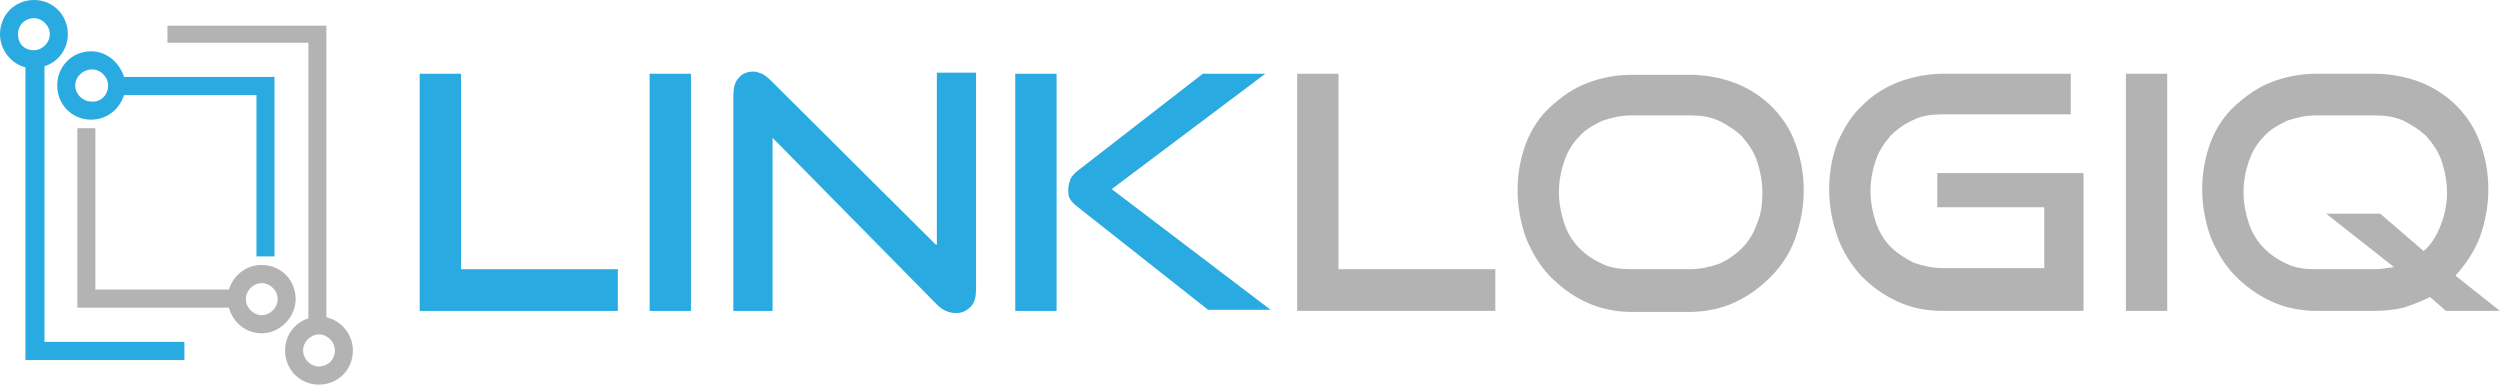 <svg xmlns="http://www.w3.org/2000/svg" width="247" height="38" viewBox="0 0 247 38" fill="none"><path d="M132.137 26.6H147.738V30.716H128.158V7.283H132.242V26.6H132.137ZM177.37 14.144C177.894 15.517 178.208 17.1 178.208 18.789C178.208 20.478 177.894 22.061 177.37 23.539C176.846 25.017 176.009 26.283 174.962 27.339C173.915 28.394 172.763 29.239 171.402 29.872C170.041 30.505 168.47 30.822 166.795 30.822H161.245C159.675 30.822 158.104 30.505 156.743 29.872C155.382 29.239 154.23 28.394 153.183 27.339C152.136 26.283 151.403 25.017 150.775 23.539C150.251 22.061 149.937 20.478 149.937 18.789C149.937 17.1 150.251 15.517 150.775 14.144C151.298 12.772 152.136 11.505 153.183 10.555C154.23 9.605 155.382 8.761 156.743 8.233C158.104 7.705 159.57 7.389 161.245 7.389H166.899C168.575 7.389 170.145 7.705 171.507 8.233C172.868 8.761 174.124 9.605 175.066 10.555C176.009 11.505 176.846 12.666 177.37 14.144ZM174.124 19C174.124 17.944 173.915 16.889 173.601 15.939C173.287 14.989 172.763 14.25 172.135 13.511C171.507 12.878 170.669 12.35 169.831 11.928C168.889 11.505 167.947 11.4 166.899 11.4H161.245C160.198 11.4 159.256 11.611 158.314 11.928C157.476 12.35 156.638 12.772 156.01 13.511C155.382 14.144 154.858 14.989 154.544 15.939C154.23 16.889 154.021 17.839 154.021 19C154.021 20.055 154.23 21.111 154.544 22.061C154.858 23.011 155.382 23.855 156.01 24.489C156.638 25.122 157.371 25.65 158.314 26.072C159.151 26.494 160.198 26.6 161.245 26.6H166.899C167.947 26.6 168.889 26.389 169.831 26.072C170.774 25.65 171.507 25.122 172.135 24.489C172.763 23.855 173.287 23.011 173.601 22.061C174.019 21.111 174.124 20.055 174.124 19ZM191.505 20.478H201.976V26.494H192.029C190.982 26.494 190.039 26.283 189.097 25.966C188.259 25.544 187.422 25.017 186.794 24.383C186.165 23.75 185.642 22.905 185.328 21.955C185.014 21.005 184.804 19.95 184.804 18.894C184.804 17.733 185.014 16.783 185.328 15.833C185.642 14.883 186.165 14.144 186.794 13.405C187.422 12.772 188.155 12.244 189.097 11.822C189.935 11.4 190.982 11.294 192.029 11.294H204.593V7.283H192.029C190.458 7.283 188.888 7.6 187.526 8.128C186.165 8.655 185.014 9.394 183.966 10.45C182.919 11.4 182.186 12.666 181.558 14.039C181.035 15.411 180.721 16.994 180.721 18.683C180.721 20.372 181.035 21.955 181.558 23.433C182.082 24.911 182.919 26.178 183.862 27.233C184.909 28.289 186.061 29.133 187.422 29.767C188.783 30.4 190.249 30.716 191.924 30.716H205.85V17.1H191.401V20.478H191.505ZM210.038 30.716H214.122V7.283H210.038V30.716ZM246.999 30.716H241.659L240.089 29.344C239.251 29.767 238.413 30.083 237.471 30.4C236.529 30.611 235.586 30.716 234.539 30.716H228.885C227.314 30.716 225.744 30.4 224.383 29.767C223.022 29.133 221.87 28.289 220.823 27.233C219.776 26.178 219.043 24.911 218.415 23.433C217.891 21.955 217.577 20.372 217.577 18.683C217.577 16.994 217.891 15.411 218.415 14.039C218.938 12.666 219.776 11.4 220.823 10.45C221.87 9.5 223.022 8.655 224.383 8.128C225.744 7.6 227.21 7.283 228.885 7.283H234.539C236.214 7.283 237.785 7.6 239.146 8.128C240.507 8.655 241.764 9.5 242.706 10.45C243.753 11.505 244.486 12.666 245.01 14.039C245.533 15.411 245.847 16.994 245.847 18.683C245.847 20.372 245.533 21.955 245.01 23.433C244.486 24.805 243.649 26.072 242.601 27.233L246.999 30.716ZM241.764 19C241.764 17.944 241.554 16.889 241.24 15.939C240.926 14.989 240.403 14.25 239.774 13.511C239.146 12.878 238.309 12.35 237.471 11.928C236.529 11.505 235.586 11.4 234.539 11.4H228.885C227.838 11.4 226.896 11.611 225.953 11.928C225.116 12.35 224.278 12.772 223.65 13.511C223.022 14.144 222.498 14.989 222.184 15.939C221.87 16.889 221.66 17.839 221.66 19C221.66 20.055 221.87 21.111 222.184 22.061C222.498 23.011 223.022 23.855 223.65 24.489C224.278 25.122 225.011 25.65 225.953 26.072C226.791 26.494 227.838 26.6 228.885 26.6H234.539C235.167 26.6 235.796 26.494 236.529 26.389L229.827 21.111H235.167L239.46 24.805C240.193 24.172 240.717 23.328 241.136 22.272C241.554 21.216 241.764 20.161 241.764 19ZM25.861 32.933C24.291 32.933 23.034 31.878 22.615 30.4H7.643V12.666H9.423V28.605H22.615C23.034 27.233 24.291 26.178 25.861 26.178C27.746 26.178 29.212 27.655 29.212 29.555C29.212 31.35 27.641 32.933 25.861 32.933ZM27.432 29.555C27.432 28.711 26.699 27.972 25.861 27.972C25.024 27.972 24.291 28.711 24.291 29.555C24.291 30.4 25.024 31.139 25.861 31.139C26.699 31.139 27.432 30.4 27.432 29.555ZM34.866 34.622C34.866 36.522 33.4 38 31.515 38C29.631 38 28.165 36.522 28.165 34.622C28.165 33.144 29.107 31.878 30.468 31.455V4.222H16.543V2.533H32.248V31.35C33.714 31.666 34.866 33.039 34.866 34.622ZM33.086 34.622C33.086 33.778 32.353 33.039 31.515 33.039C30.678 33.039 29.945 33.778 29.945 34.622C29.945 35.467 30.678 36.205 31.515 36.205C32.353 36.205 33.086 35.572 33.086 34.622Z" fill="#B3B3B3"></path><path d="M45.442 26.6H61.043V30.717H41.463V7.283H45.547V26.6H45.442ZM64.184 30.717H68.268V7.283H64.184V30.717ZM92.455 24.172L76.121 7.917C75.807 7.6 75.493 7.389 75.283 7.283C74.969 7.178 74.76 7.072 74.445 7.072C73.817 7.072 73.294 7.283 72.98 7.706C72.561 8.128 72.456 8.761 72.456 9.5V30.717H76.33V13.617L92.56 30.083C93.083 30.611 93.711 30.928 94.444 30.928C95.073 30.928 95.491 30.717 95.91 30.294C96.329 29.872 96.434 29.239 96.434 28.5V7.178H92.56V24.172H92.455ZM100.308 30.717H104.391V7.283H100.308V30.717ZM109.836 18.683L125.018 7.283H118.841L106.59 16.783C106.171 17.1 105.857 17.417 105.752 17.733C105.648 18.05 105.543 18.367 105.543 18.683C105.543 19 105.543 19.317 105.648 19.528C105.752 19.739 105.962 20.056 106.381 20.372L119.364 30.611H125.542L109.836 18.683ZM4.293 33.778H18.219V35.572H2.513V6.65C1.152 6.333 0 4.961 0 3.378C0 1.478 1.466 0 3.351 0C5.235 0 6.701 1.478 6.701 3.378C6.701 4.856 5.759 6.122 4.398 6.544V33.778H4.293ZM3.351 4.961C4.188 4.961 4.921 4.222 4.921 3.378C4.921 2.533 4.188 1.794 3.351 1.794C2.513 1.794 1.78 2.428 1.78 3.378C1.78 4.328 2.408 4.961 3.351 4.961ZM12.251 7.6H27.119V25.333H25.339V9.394H12.251C11.832 10.767 10.575 11.822 9.005 11.822C7.12 11.822 5.654 10.344 5.654 8.444C5.654 6.544 7.12 5.067 9.005 5.067C10.575 5.067 11.832 6.228 12.251 7.6ZM10.68 8.444C10.68 7.6 9.947 6.861 9.109 6.861C8.167 6.861 7.434 7.6 7.434 8.444C7.434 9.289 8.167 10.028 9.005 10.028C9.947 10.133 10.68 9.394 10.68 8.444Z" fill="#29ABE2"></path></svg>